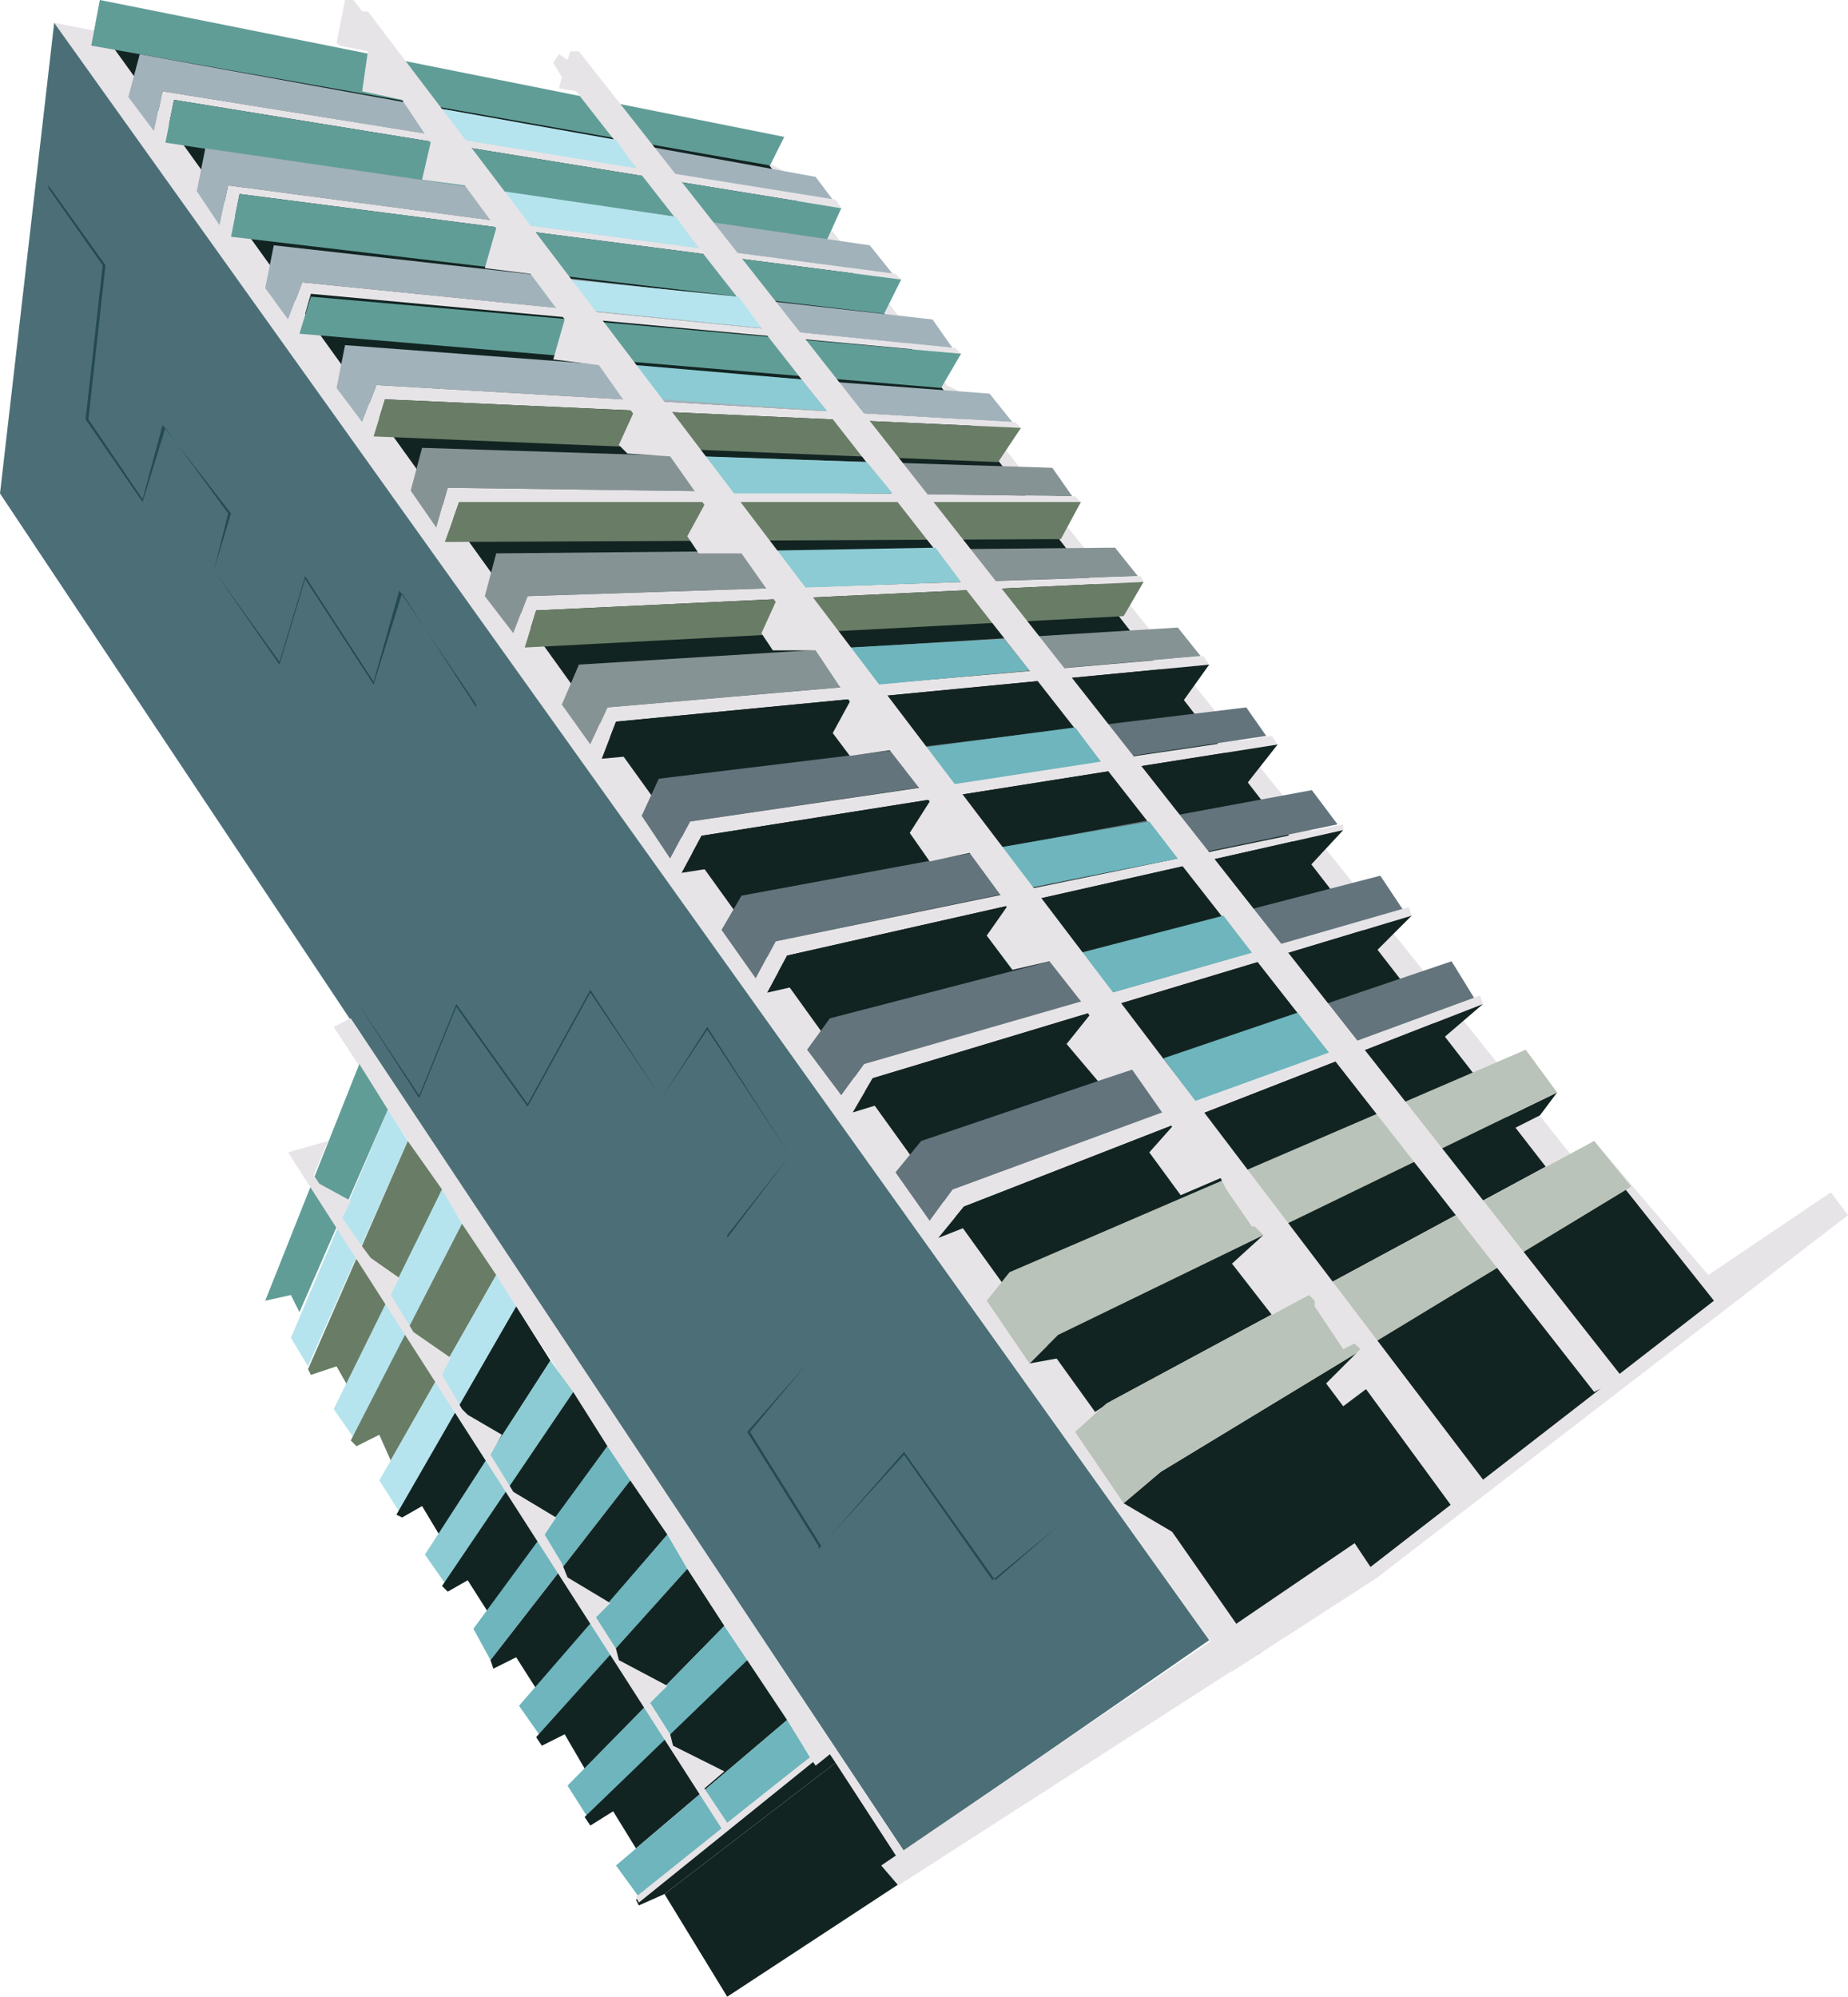 <?xml version="1.0" encoding="UTF-8"?>
<svg id="_レイヤー_1" xmlns="http://www.w3.org/2000/svg" version="1.1" viewBox="0 0 64.8 70">
  <!-- Generator: Adobe Illustrator 29.5.1, SVG Export Plug-In . SVG Version: 2.1.0 Build 141)  -->
  <defs>
    <style>
      .st0 {
        fill: #619d97;
      }

      .st1 {
        fill: #6eb5bd;
      }

      .st2 {
        fill: #b6e4ee;
      }

      .st3 {
        fill: #869395;
      }

      .st4 {
        fill: #244b54;
      }

      .st5 {
        fill: #e7e4e7;
      }

      .st6 {
        fill: #4c6f77;
      }

      .st7 {
        fill: #b9c3b9;
      }

      .st8 {
        fill: #122422;
      }

      .st9 {
        fill: #63747c;
      }

      .st10 {
        fill: #697d66;
      }

      .st11 {
        fill: #a1b2ba;
      }

      .st12 {
        fill: #8ccbd3;
      }
    </style>
  </defs>
  <polygon class="st5" points="43.2 58.6 1.9 .8 26.7 5.6 27.5 6 29.5 8.5 31.6 11.2 33.2 13.5 33.6 13.7 55.1 40.5 55.9 40 59.9 44.7 64.2 41.8 64.8 42.6 48.3 55.3 43.2 58.6"/>
  <polygon class="st8" points="38.4 49.5 4 1.7 26.9 5.7 54.2 40.9 39 49.1 38.4 49.5"/>
  <polygon class="st8" points="60.1 45.6 57 41.7 40.7 51.6 39.4 52.7 41.1 53.7 44.1 58 60.1 45.6"/>
  <polygon class="st6" points="0 17.3 1.9 .8 42.4 57.5 31.7 64.9 0 17.3"/>
  <polygon class="st4" points="40.5 58.7 40.5 58.7 37.1 53.5 34.8 55.4 31.7 51 28.7 54.3 28.7 54.2 26.2 50.2 28.3 47.8 25.5 43.4 25.5 43.3 27.7 40.5 24.8 36.1 23.2 38.5 20.7 34.8 18.5 38.8 16 35.3 14.7 38.5 12.5 35.1 12.5 35.1 16.7 24.8 14.1 20.8 13.1 24 10.7 20.3 9.8 23.3 7.5 20 8 18 5.8 15 5 17.6 3 14.7 3.6 9.3 1.7 6.6 1.7 6.5 3.7 9.3 3.1 14.7 5 17.5 5.7 14.9 8.1 18 7.5 20 9.8 23.2 10.7 20.2 13.1 23.9 14 20.7 16.7 24.7 16.7 24.8 12.5 35.1 14.7 38.4 16 35.2 18.5 38.7 20.7 34.7 23.2 38.5 24.8 36 27.7 40.5 27.7 40.5 25.5 43.4 28.3 47.8 28.3 47.8 26.3 50.2 28.8 54.2 31.7 50.9 34.9 55.4 37.1 53.5 40.5 58.7"/>
  <polygon class="st7" points="37.7 50.2 39.4 52.7 40.7 51.6 57.2 41.6 55.9 40 38.8 49.2 37.7 50.2"/>
  <polygon class="st8" points="37.2 47.6 36.1 47.8 37.1 46.8 54.6 38.3 54 39.1 37.2 47.6"/>
  <polygon class="st0" points="3.2 1.6 3.5 0 27.5 4.8 27 5.8 3.2 1.6"/>
  <polygon class="st11" points="4.5 3.4 4.9 1.9 28.6 6.2 29.2 7 5.7 3.2 5.4 4.6 4.5 3.4"/>
  <polygon class="st5" points="5.8 5 6.1 3.5 29.5 7.3 29.3 7 5.7 3.2 5.4 4.6 5.8 5"/>
  <polygon class="st0" points="7.1 5.2 5.8 5 6.1 3.5 29.5 7.3 29 8.4 7.1 5.2"/>
  <polygon class="st11" points="6.9 6.7 7.2 5.2 30.5 8.6 31.3 9.6 8 6.5 7.7 7.9 6.9 6.7"/>
  <polygon class="st5" points="8.1 8.3 8.4 6.8 31.6 9.8 31.4 9.6 8 6.5 7.7 7.9 8.1 8.3"/>
  <polygon class="st0" points="8.1 8.3 31 11 31.6 9.8 8.4 6.8 8.1 8.3"/>
  <polygon class="st11" points="9.3 10.1 9.6 8.6 32.7 11.2 33.4 12.2 10.6 9.9 10.1 11.2 9.3 10.1"/>
  <polygon class="st5" points="10.5 11.7 10.9 10.3 33.7 12.4 33.5 12.2 10.6 9.9 10.1 11.2 10.5 11.7"/>
  <polygon class="st0" points="10.5 11.7 33 13.6 33.7 12.4 10.9 10.4 10.5 11.7"/>
  <polygon class="st11" points="11.8 13.6 12.1 12.1 34.7 13.8 35.5 14.8 13.2 13.5 12.7 14.8 11.8 13.6"/>
  <polygon class="st5" points="13.1 15.3 13.5 14 35.8 15 35.6 14.8 13.2 13.5 12.7 14.8 13.1 15.3"/>
  <polygon class="st10" points="13.1 15.3 35 16.2 35.8 15 13.5 14 13.1 15.3"/>
  <polygon class="st3" points="14.4 17.2 14.8 15.7 36.9 16.4 37.6 17.4 15.7 17.1 15.3 18.5 14.4 17.2"/>
  <polygon class="st5" points="15.6 19 16.1 17.6 37.9 17.6 37.7 17.4 15.7 17.1 15.3 18.5 15.6 19"/>
  <polygon class="st10" points="15.6 19 37.2 18.9 37.9 17.6 16.1 17.6 15.6 19"/>
  <polygon class="st3" points="17 20.9 17.4 19.4 39.1 19.2 39.9 20.2 18.5 20.9 18 22.2 17 20.9"/>
  <polygon class="st5" points="18.4 22.7 18.8 21.4 40.1 20.4 40 20.2 18.5 20.9 18 22.2 18.4 22.7"/>
  <polygon class="st10" points="18.4 22.7 39.4 21.6 40.1 20.4 18.8 21.4 18.4 22.7"/>
  <polygon class="st3" points="19.7 24.7 20.3 23.3 41.3 22 42.1 23 21.3 24.8 20.7 26.1 19.7 24.7"/>
  <polygon class="st5" points="21.1 26.6 21.6 25.3 42.4 23.3 42.2 23 21.3 24.8 20.7 26.1 21.1 26.6"/>
  <polygon class="st8" points="21.1 26.6 41.4 24.7 42.4 23.3 21.6 25.3 21.1 26.6"/>
  <polygon class="st9" points="22.5 28.6 23.1 27.3 43.7 24.8 44.4 25.8 24.2 28.8 23.5 30.1 22.5 28.6"/>
  <polygon class="st5" points="23.9 30.6 24.6 29.3 44.8 26.1 44.6 25.8 24.2 28.8 23.5 30.1 23.9 30.6"/>
  <polygon class="st8" points="23.9 30.6 43.7 27.5 44.8 26.1 24.6 29.3 23.9 30.6"/>
  <polygon class="st9" points="25.3 32.6 26 31.4 46 27.7 46.9 28.9 27.2 33 26.5 34.3 25.3 32.6"/>
  <polygon class="st5" points="26.9 34.8 27.6 33.5 47.1 29.1 47.1 28.9 27.2 33 26.5 34.3 26.9 34.8"/>
  <polygon class="st8" points="26.9 34.8 45.8 30.5 47.1 29.1 27.6 33.5 26.9 34.8"/>
  <polygon class="st9" points="28.3 36.8 29.1 35.7 48.4 30.7 49.2 31.9 30.3 37.3 29.5 38.4 28.3 36.8"/>
  <polygon class="st5" points="29.9 39 30.6 37.8 49.5 32.1 49.4 31.8 30.3 37.3 29.5 38.4 29.9 39"/>
  <polygon class="st8" points="29.9 39 48.2 33.4 49.5 32.1 30.6 37.8 29.9 39"/>
  <polygon class="st9" points="31.4 41.1 32.3 40 50.9 33.7 51.7 35 33.4 41.7 32.6 42.8 31.4 41.1"/>
  <polygon class="st5" points="32.9 43.4 33.8 42.3 52 35.2 51.9 34.9 33.4 41.7 32.6 42.8 32.9 43.4"/>
  <polygon class="st8" points="32.9 43.4 50.6 36.4 52 35.2 33.8 42.3 32.9 43.4"/>
  <polygon class="st7" points="36.1 47.8 34.6 45.6 35.4 44.6 53.5 36.8 54.6 38.3 37.1 46.8 36.1 47.8"/>
  <polygon class="st5" points="19.6 3.1 19.7 2.7 19.4 2.2 19.6 1.9 19.9 2.1 20 1.8 20.3 1.8 56.9 48.3 55.9 48.8 20.2 3.2 19.6 3.1"/>
  <polygon class="st2" points="15.4 3.8 21.6 4.9 22.3 5.9 16.2 4.9 15.4 3.8"/>
  <polygon class="st2" points="17.6 6.7 23.7 7.6 24.5 8.7 18.5 7.9 17.6 6.7"/>
  <polygon class="st2" points="19.9 9.8 25.9 10.4 26.7 11.5 20.8 10.9 19.9 9.8"/>
  <polygon class="st12" points="22.3 12.8 28.1 13.3 29 14.4 23.2 14 22.3 12.8"/>
  <polygon class="st12" points="24.7 16 30.4 16.2 31.3 17.3 25.7 17.3 24.7 16"/>
  <polygon class="st12" points="27.2 19.3 32.8 19.2 33.7 20.4 28.2 20.6 27.2 19.3"/>
  <polygon class="st1" points="29.8 22.7 35.2 22.4 36.1 23.5 30.8 24 29.8 22.7"/>
  <polygon class="st1" points="32.4 26.2 37.7 25.5 38.6 26.7 33.4 27.5 32.4 26.2"/>
  <polygon class="st1" points="35.1 29.7 40.3 28.8 41.3 30.1 36.2 31.1 35.1 29.7"/>
  <polygon class="st1" points="37.9 33.4 42.9 32.1 43.9 33.4 39 34.8 37.9 33.4"/>
  <polygon class="st1" points="40.8 37.1 45.5 35.5 46.6 36.9 41.9 38.6 40.8 37.1"/>
  <polygon class="st5" points="12.3 35.7 11.7 36 30.9 65.4 31.7 64.9 12.3 35.7"/>
  <polygon class="st2" points="13.6 38.9 10.2 46.9 10.8 47.9 14.3 40 13.6 38.9"/>
  <polygon class="st10" points="11.8 47.9 10.9 48.2 10.8 48 14.3 40 15.5 41.7 12.2 48.6 11.8 47.9"/>
  <polygon class="st2" points="15.5 41.7 11.7 49.4 12.4 50.4 16.2 42.9 15.5 41.7"/>
  <polygon class="st10" points="13.3 50.3 12.5 50.7 12.3 50.5 16.2 42.9 17.4 44.7 13.7 51.2 13.3 50.3"/>
  <polygon class="st2" points="17.4 44.7 13.3 51.9 14 53 18.1 45.8 17.4 44.7"/>
  <polygon class="st8" points="14.8 52.8 14.1 53.2 13.9 53.1 18.1 45.8 19.3 47.7 15.4 53.8 14.8 52.8"/>
  <polygon class="st12" points="19.3 47.7 14.9 54.5 15.6 55.5 20.1 48.8 19.3 47.7"/>
  <polygon class="st8" points="16.4 55.4 15.7 55.8 15.5 55.6 20.1 48.8 21.3 50.7 17.1 56.5 16.4 55.4"/>
  <polygon class="st1" points="21.3 50.7 16.6 57.1 17.2 58.2 22.1 51.9 21.3 50.7"/>
  <polygon class="st8" points="18.1 58.1 17.3 58.5 17.2 58.2 22.1 51.9 23.4 53.8 18.8 59.2 18.1 58.1"/>
  <polygon class="st1" points="23.4 53.8 18.2 59.8 18.9 60.8 24.1 55 23.4 53.8"/>
  <polygon class="st8" points="19.8 60.8 19 61.2 18.8 60.9 24.1 55 25.4 57 20.5 62 19.8 60.8"/>
  <polygon class="st1" points="25.4 57 19.9 62.6 20.6 63.7 26.2 58.2 25.4 57"/>
  <polygon class="st8" points="21.5 63.5 20.7 64 20.5 63.7 26.2 58.2 27.6 60.3 22.3 64.8 21.5 63.5"/>
  <polygon class="st1" points="27.6 60.3 21.6 65.4 22.4 66.5 28.4 61.6 27.6 60.3"/>
  <polygon class="st8" points="23.3 66.4 22.4 66.8 22.3 66.6 28.4 61.6 28.6 61.9 29.1 61.5 29.3 61.8 23.3 66.4"/>
  <polygon class="st8" points="31.9 65.8 29.3 61.8 23.3 66.4 25.5 70 31.9 65.8"/>
  <polygon class="st5" points="30.9 65.4 47.5 54.1 48.3 55.3 31.5 66.1 30.9 65.4"/>
  <polygon class="st5" points="11.8 1.5 12.1 0 12.4 0 12.7 .4 12.9 .4 52.1 52 51.6 52.4 50.9 52.8 47.9 48.7 47.1 49.3 46.5 48.5 47.7 47.3 47.5 47.1 47.1 47.3 46.1 45.8 46.1 45.6 45.9 45.4 44.6 46.1 43.2 44.3 44.3 43.3 44 43 43.9 43 43 41.7 42.8 41.3 41.4 41.9 40.3 40.4 41.1 39.5 39.7 37.5 38.5 37.9 37.4 36.6 38.2 35.6 37.9 35.1 36.8 33.7 35.5 34 34.6 32.8 35.3 31.8 35.1 31.4 34 29.9 32.6 30.2 31.9 29.2 32.6 28.1 31.2 26.3 29.8 26.5 29.2 25.7 29.8 24.6 28.6 22.8 27.1 22.8 26.7 22.2 27.2 21.1 26 19.4 24.5 19.4 24.1 18.8 24.7 17.7 23.5 16 22 15.9 21.7 15.6 22.2 14.5 21 12.8 19.4 12.6 19.8 11.2 18.6 9.6 17 9.4 17.4 8 16.3 6.5 14.8 6.3 15.1 5 14.1 3.5 12.7 3.2 12.9 1.8 11.9 1.6 11.8 1.5"/>
  <polygon class="st0" points="10.5 46 10.2 45.4 9.3 45.6 12.6 37.3 13.6 38.9 10.5 46"/>
  <polygon class="st5" points="11.5 40 10.1 40.4 25.3 64.1 22.3 66.5 22.4 66.7 28.6 61.7 28.4 61.6 25.5 63.9 24.7 62.7 25.4 62.1 23.6 61.2 23.5 60.8 22.8 59.7 23.4 59.1 21.7 58.2 21.6 57.8 20.9 56.7 21.4 56.2 19.9 55.3 19.7 54.8 19.1 53.8 19.5 53.2 18 52.3 17.2 51 17.6 50.3 16.4 49.6 16.2 49.4 15.5 48.2 15.8 47.6 14.5 46.7 13.7 45.4 14 44.8 13 44.1 12.7 43.7 12 42.7 12.3 42.1 11.2 41.5 11 41.2 11.5 40"/>
</svg>